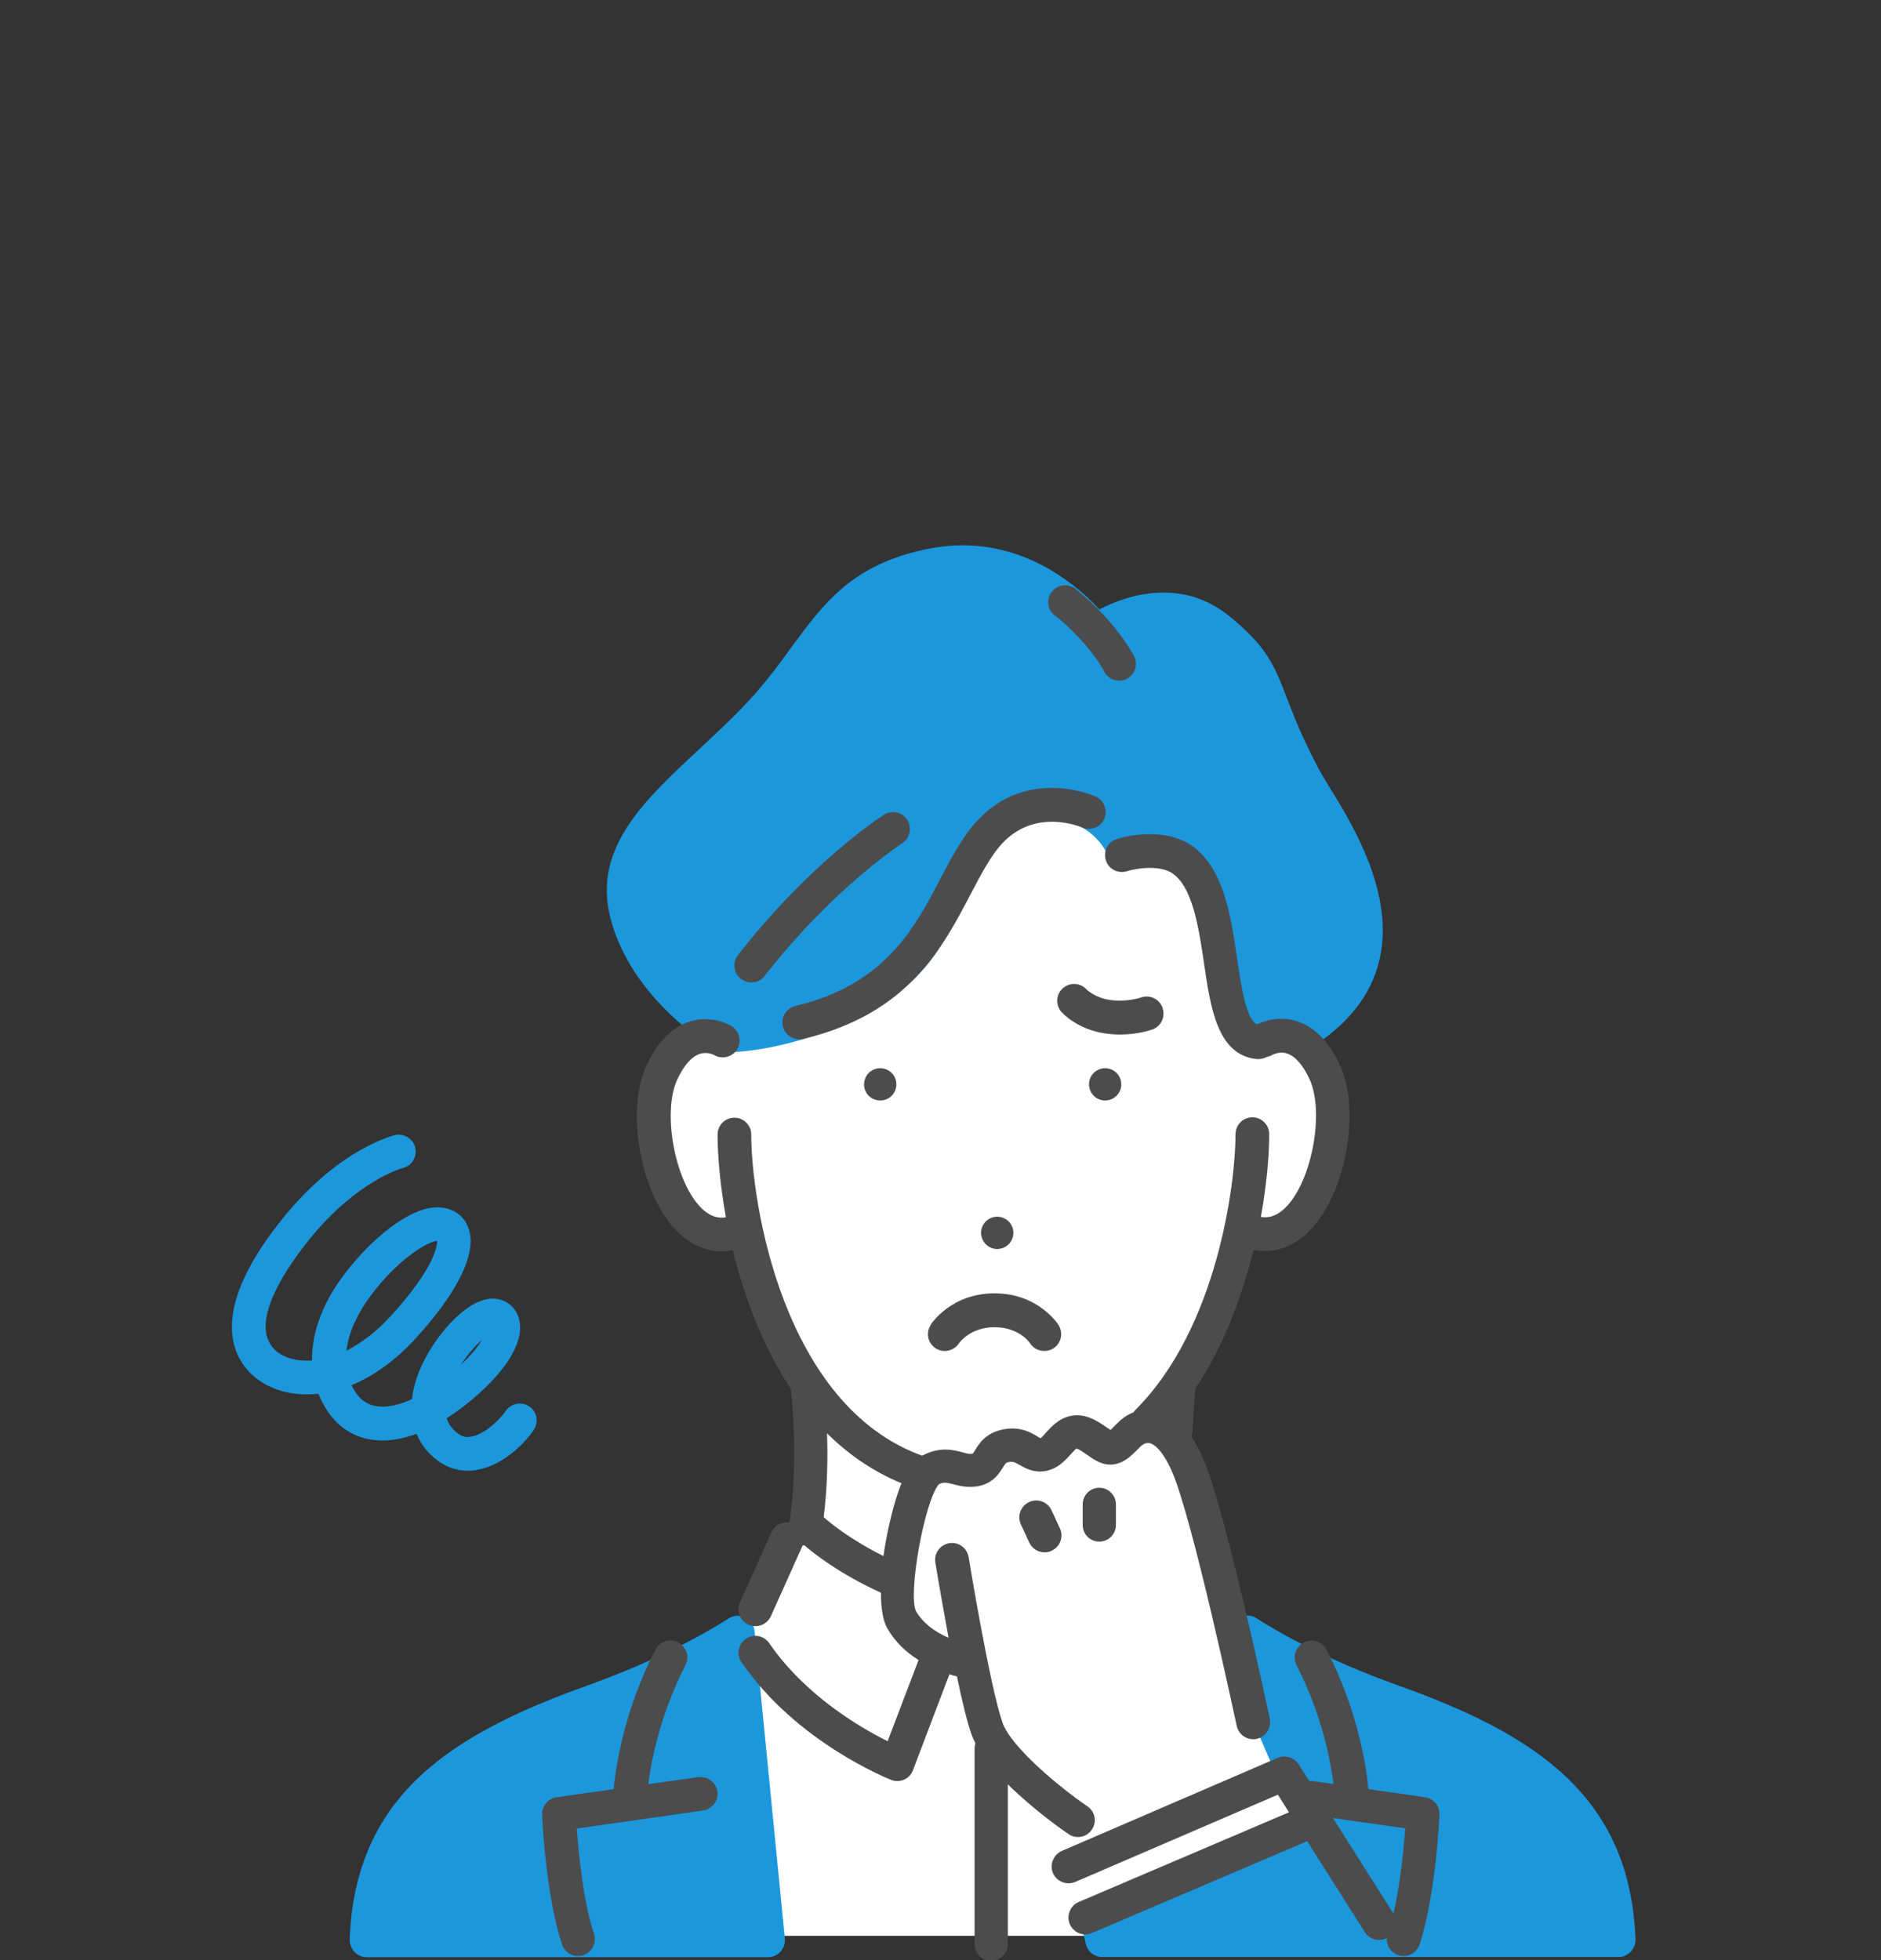 <?xml version="1.0" encoding="UTF-8"?>
<svg id="data" xmlns="http://www.w3.org/2000/svg" width="95" height="99" viewBox="0 0 95 99">
  <rect x="0" y="0" width="95" height="99" fill="#333333" stroke="none"/>
  <rect width="95" height="99" fill="none"/>
  <g>
    <path d="m63.51,82.75l5.47,15.02h-30.35l-1.37-15.34c4.46-4.63,3.67-12.37,3.67-12.37-2.3-2.94-3.24-7.77-3.24-7.77,0,0-4.26.65-4.7-4.46-.44-5.11,2.91-5.56,2.91-5.56,0,0,8.35-3.05,11.78-7.57,3.42-4.52,5.86-4.94,9.44-4.22,3.58.72,5.9,10.79,5.9,10.79.93.27,5.43,2.3,3.99,7.16-1.44,4.86-4.44,3.83-4.44,3.83-.58,3.93-3.07,7.69-3.07,7.69,0,0-.18,1.21-.21,2.92,0,0,1.81,2.99,2.97,9.57l1.24.31Z" fill="#fff"/>
    <g>
      <path d="m24.34,67.67c-.33.29-.72.73-1.07,1.27.55-.52.88-.95,1.07-1.27Z" fill="none"/>
      <path d="m19.74,66.45c2.16-2.38,2.33-3.49,2.33-3.78-.49.04-2,.92-3.42,2.85-.68.92-1.07,1.84-1.16,2.69.78-.39,1.55-.99,2.25-1.76Z" fill="none"/>
      <path d="m70.66,85.14c-3.69-1.32-6.1-2.7-7.2-3.41-.25-.16-.55-.18-.82-.05-.26.12-.45.37-.48.66l-.17,1.27c-.02.15,0,.31.06.45l3.21,7.45-10.16,4.85c-.36.17-.55.58-.46.97l.2.85c.09.38.43.66.83.66h26.08c.23,0,.45-.1.61-.27.16-.17.25-.4.24-.63-.27-7.17-4.97-10.31-11.94-12.8Z" fill="#1c97dc"/>
      <path d="m38.11,82.37c-.03-.29-.21-.55-.48-.68-.27-.13-.58-.11-.83.05-1.11.71-3.51,2.09-7.2,3.41-6.97,2.5-11.67,5.63-11.94,12.8,0,.23.08.46.24.63.16.17.38.27.61.27h20.28c.24,0,.47-.11.63-.28.16-.18.24-.42.22-.66l-1.53-15.53Z" fill="#1c97dc"/>
      <path d="m55.86,43.01c.15.32.48.51.83.49,3.47-.26,4.03,2.49,4.4,6.13.35,3.51,2.03,3.81,2.36,3.83.02,0,.04,0,.06,0,.25,0,.48-.11.65-.3.16-.19.33-.27.54-.27.26,0,.48.12.48.12h0c.27.17.62.17.89,0,6.69-4.14,2.77-10.51,1.09-13.23-.24-.39-.44-.72-.57-.97-.85-1.61-1.27-2.71-1.61-3.59-.61-1.59-.98-2.56-2.93-4.13-.96-.77-2.06-1.16-3.29-1.16-1.35,0-2.54.48-3.24.85-.99-1.08-3.41-3.24-6.91-3.24-.56,0-1.13.06-1.7.17-3.85.77-5.28,2.72-6.93,4.97-.68.93-1.39,1.9-2.35,2.91-.74.78-1.54,1.52-2.31,2.24-2.75,2.56-5.36,4.97-4.51,8.45,1.01,4.18,5.19,6.65,5.37,6.75.13.08.29.11.43.12,2.91-.02,8.29-1.59,10.58-4.9.72-1.04,1.2-2.12,1.62-3.07.84-1.88,1.44-3.23,3.31-3.66.34-.08.67-.12.98-.12,1.94,0,2.73,1.55,2.76,1.61Z" fill="#1c97dc"/>
      <path d="m21.04,72.42c.22.54.59,1.01,1.11,1.38.44.32.95.48,1.48.48.15,0,.3-.01.45-.04,1.23-.21,2.32-1.21,2.87-2.01.27-.39.18-.92-.21-1.19-.38-.27-.92-.18-1.19.21-.4.57-1.13,1.2-1.76,1.31-.25.04-.45,0-.65-.15-.3-.22-.49-.49-.58-.78.33-.21.66-.44.99-.71,1.88-1.49,2.87-3,2.7-4.13-.08-.52-.39-.93-.86-1.11-1.37-.55-3.08,1.41-3.83,2.77-.43.77-.68,1.52-.75,2.21-.67.31-1.28.44-1.79.36-.44-.07-.78-.29-1.04-.67-.09-.13-.16-.26-.23-.39,1.14-.47,2.24-1.27,3.24-2.36,1.93-2.12,2.88-3.89,2.77-5.12-.05-.5-.27-.92-.63-1.18-.25-.19-.69-.39-1.35-.3-1.5.22-3.35,1.93-4.51,3.52-1.02,1.39-1.53,2.85-1.51,4.2-.05,0-.1,0-.16,0-.71.02-1.33-.17-1.72-.55-1.44-1.39.83-4.47,1.88-5.74,2.34-2.82,4.54-3.43,4.59-3.44.45-.11.73-.57.62-1.03-.11-.46-.57-.74-1.03-.63-.11.03-2.76.69-5.5,4.01-3.9,4.72-2.77,7.07-1.75,8.05.73.7,1.79,1.07,2.96,1.03.14,0,.28-.02.43-.03.13.32.29.62.49.92.53.78,1.29,1.26,2.19,1.4.7.11,1.46,0,2.27-.29Zm3.3-4.75c-.19.32-.52.75-1.07,1.27.35-.54.74-.98,1.07-1.27Zm-5.68-2.15c1.42-1.93,2.93-2.81,3.42-2.85,0,.29-.17,1.41-2.33,3.78-.7.77-1.47,1.37-2.25,1.76.1-.85.49-1.77,1.16-2.69Z" fill="#1c97dc"/>
    </g>
    <g>
      <path d="m45.53,74.91c-1.46-.6-2.7-1.47-3.76-2.52.04,1.22.02,2.74-.17,4.23.25.23,1.25,1.09,3.02,1.97.15-1.02.37-1.97.52-2.51.13-.47.26-.85.39-1.17Z" fill="none"/>
      <path d="m70.38,96.66c.35-1.54.52-3.32.59-4.3l-3.65-.52,3.06,4.83Z" fill="none"/>
      <path d="m55.69,53.96c-.45.07-.75.49-.68.93.07.45.49.75.93.68.45-.07.75-.49.68-.93-.07-.45-.49-.75-.93-.68Z" fill="#4c4c4c"/>
      <path d="m50.49,63.07c.45-.07.75-.49.68-.93-.07-.45-.49-.75-.93-.68-.45.07-.75.49-.68.93.07.45.49.75.93.68Z" fill="#4c4c4c"/>
      <path d="m43.65,54.64c-.07.45.23.86.68.93.45.07.86-.23.93-.68.07-.45-.23-.86-.68-.93-.44-.07-.86.23-.93.68Z" fill="#4c4c4c"/>
      <path d="m37.43,49.44c.16.12.34.18.52.18.25,0,.51-.11.67-.33,3.43-4.41,6.89-6.66,6.94-6.7.4-.25.51-.78.26-1.18-.25-.4-.78-.51-1.18-.26-.15.1-3.74,2.42-7.37,7.09-.29.37-.22.91.15,1.2Z" fill="#4c4c4c"/>
      <path d="m40.17,50.81c-.46.11-.74.57-.63,1.03.09.39.44.65.83.65.07,0,.13,0,.2-.02,5.3-1.26,7.04-4.61,8.44-7.29.58-1.1,1.07-2.05,1.72-2.7,1.66-1.64,3.82-.73,3.92-.69.43.19.93,0,1.12-.43.19-.43,0-.93-.43-1.13-.13-.06-3.31-1.44-5.81,1.04-.84.83-1.42,1.94-2.04,3.12-1.31,2.5-2.79,5.34-7.33,6.42Z" fill="#4c4c4c"/>
      <path d="m53.27,31.07c1.75,1.41,2.49,2.82,2.49,2.84.15.3.45.47.76.47.13,0,.26-.03.38-.09.42-.21.59-.72.38-1.14-.04-.07-.89-1.74-2.95-3.4-.37-.3-.9-.24-1.2.13-.3.37-.24.9.13,1.2Z" fill="#4c4c4c"/>
      <path d="m35.27,89.75l-2.53.36c.15-1.18.6-3.52,1.88-6.01.22-.42.05-.93-.37-1.15-.42-.22-.93-.05-1.15.37-1.59,3.08-2,5.93-2.11,7.04l-2.88.41c-.43.06-.75.44-.73.88,0,.16.17,3.99,1,6.55.12.36.45.59.81.59.09,0,.18-.01.26-.04.45-.15.69-.63.55-1.07-.55-1.69-.78-4.11-.87-5.33l6.38-.91c.47-.07.79-.5.72-.96-.07-.47-.49-.79-.96-.72Z" fill="#4c4c4c"/>
      <path d="m71.99,90.77l-2.88-.41c-.1-1.11-.52-3.95-2.11-7.04-.22-.42-.73-.58-1.15-.37-.42.22-.58.73-.37,1.15,1.28,2.48,1.72,4.83,1.87,6l-1.01-.14c-.07-.01-.14-.01-.21,0l-.54-.85c-.22-.35-.67-.49-1.06-.33l-10.9,4.7c-.43.19-.63.69-.45,1.12.19.43.69.63,1.12.45l10.24-4.41.56.89-10.62,4.53c-.43.18-.63.69-.45,1.12.14.32.45.52.78.52.11,0,.22-.02.33-.07l10.88-4.64,2.91,4.59c.16.26.44.4.72.4.13,0,.27-.03.39-.1-.03.38.21.75.59.87.09.03.18.04.26.04.36,0,.69-.23.81-.59.83-2.56.99-6.39,1-6.55.02-.44-.3-.82-.73-.88Zm-1.61,5.88l-3.06-4.83,3.65.52c-.07.99-.24,2.77-.59,4.3Z" fill="#4c4c4c"/>
      <path d="m47,66.93c-.25.39-.14.91.25,1.16.39.26.91.15,1.18-.24.02-.03.57-.82,1.8-.82s1.78.78,1.79.81c.16.25.44.39.72.39.16,0,.32-.04.46-.13.4-.25.51-.78.26-1.18-.04-.07-1.04-1.6-3.23-1.6s-3.19,1.53-3.23,1.59Z" fill="#4c4c4c"/>
      <path d="m58.71,50.89c-.16-.44-.64-.67-1.09-.51,0,0-.72.25-1.58.12-.76-.12-1.15-.52-1.16-.52-.31-.35-.85-.38-1.2-.07-.35.31-.38.85-.07,1.2.08.09.81.87,2.18,1.08.27.04.53.06.78.06.9,0,1.55-.23,1.64-.26.44-.16.66-.65.5-1.09Z" fill="#4c4c4c"/>
      <path d="m53.96,92.63c.15.1.31.15.48.15.27,0,.54-.13.7-.37.27-.39.17-.92-.22-1.18-1.43-.98-3.86-3-4.29-4.23-.65-1.88-1.7-8.3-1.71-8.36-.08-.46-.51-.78-.98-.7-.46.08-.78.51-.7.98.02.14.31,1.87.67,3.8-.76-.33-1.31-.78-1.64-1.33-.44-.83.43-5.62,1.15-6.43.25-.12.39-.08.72,0,.33.09.74.19,1.26.1.75-.14,1.06-.64,1.25-.94.14-.23.16-.25.3-.28.2-.04.28,0,.53.14.28.16.7.41,1.29.32.63-.1,1.01-.53,1.3-.84.09-.1.23-.26.3-.3.13.03.39.22.54.32.3.21.62.43,1,.48.72.09,1.21-.42,1.54-.75.1-.1.19-.2.26-.24.04-.03.19-.13.37-.08.13.03.57.23,1.09,1.38,1.06,2.37,3.26,12.79,3.29,12.89.08.4.44.68.83.68.06,0,.12,0,.18-.02.46-.1.75-.55.66-1.01-.09-.44-2.27-10.7-3.4-13.23-.18-.4-.37-.74-.57-1.04.04-.09.07-.2.07-.31.04-1.11.13-1.92.15-2.11,1.44-2.17,2.36-4.68,2.93-7,.2.04.39.06.58.06.84,0,1.64-.37,2.32-1.1,1.79-1.9,2.51-6.01,1.46-8.29-.55-1.19-1.29-1.94-2.2-2.22-.93-.29-1.7.03-1.99.17-.56-.29-.8-1.97-1-3.33-.29-1.98-.62-4.22-1.96-5.44-1.54-1.41-4.02-.63-4.12-.59-.45.14-.69.62-.55,1.07.14.45.62.69,1.07.55.46-.14,1.78-.38,2.46.23.89.81,1.18,2.74,1.43,4.43.33,2.27.68,4.62,2.66,4.83.03,0,.06,0,.09,0,.15,0,.29-.04.42-.11.1-.02.2-.05.29-.11.01,0,.35-.19.74-.06.41.14.8.58,1.13,1.3.75,1.63.14,5.04-1.15,6.41-.51.54-.96.6-1.31.54.3-1.66.42-3.13.42-4.18,0-.47-.38-.85-.85-.85s-.85.38-.85.85c0,2.47-.91,9.78-5.04,13.91-.04.04-.08.09-.11.14-.23.09-.41.2-.51.28-.18.13-.33.29-.47.43-.05.05-.12.12-.18.18-.06-.04-.12-.08-.17-.11-.46-.32-1.08-.75-1.84-.6-.6.12-.97.54-1.25.84-.09.1-.22.25-.28.29-.04-.02-.12-.06-.17-.1-.33-.2-.89-.52-1.75-.34-.86.18-1.19.72-1.39,1.05-.04.06-.09.15-.12.17-.13.03-.27,0-.51-.07-.45-.12-1.13-.3-2,.15-.01,0-.03.01-.04.02-7.04-2.55-8.63-12.81-8.63-16.22,0-.47-.38-.85-.85-.85s-.85.38-.85.85c0,1.02.12,2.5.42,4.18-.35.06-.8,0-1.31-.54-1.29-1.37-1.9-4.78-1.15-6.41.33-.71.72-1.16,1.13-1.3.38-.13.71.04.74.06.4.23.92.1,1.16-.3.24-.4.11-.93-.29-1.17-.1-.06-.99-.57-2.09-.23-.91.28-1.65,1.03-2.2,2.22-1.05,2.28-.33,6.39,1.46,8.29.68.72,1.48,1.1,2.32,1.1.19,0,.39-.02.58-.06.56,2.31,1.49,4.83,2.93,7.01.05.42.39,3.77-.07,6.75-.37-.06-.75.13-.91.49l-1.59,3.54c-.19.43,0,.93.43,1.13.11.05.23.07.35.07.33,0,.64-.19.78-.5l1.59-3.54s.01-.03.02-.04c0,0,0,0,.01,0,.03,0,.06,0,.08,0,.52.45,1.8,1.45,3.86,2.39,0,.74.09,1.41.34,1.83.37.63.89,1.15,1.56,1.57l-1.56,4.1c-1.35-.67-4.15-2.29-5.98-4.95-.27-.39-.8-.49-1.18-.22-.39.27-.49.8-.22,1.18,2.76,4.03,7.36,5.86,7.55,5.94.1.04.21.06.31.06.12,0,.24-.02.35-.07.21-.09.37-.26.45-.48l1.84-4.84c.12.04.25.08.38.11.25,1.19.5,2.27.73,2.91.05.15.12.31.2.46-.02.08-.04.17-.04.26v9.88c0,.47.37.85.84.85s.84-.38.84-.85v-8.06c1.31,1.29,2.83,2.36,3.1,2.53Zm-12.36-16.01c.19-1.5.21-3.01.17-4.23,1.06,1.05,2.3,1.92,3.76,2.52-.13.32-.26.7-.39,1.17-.15.54-.38,1.49-.52,2.51-1.76-.88-2.77-1.74-3.02-1.97Z" fill="#4c4c4c"/>
      <path d="m51.98,75.86c-.43.2-.62.7-.42,1.13l.42.91c.14.31.45.5.78.5.12,0,.24-.02.35-.08.43-.2.62-.7.42-1.13l-.42-.91c-.2-.43-.7-.62-1.13-.42Z" fill="#4c4c4c"/>
      <path d="m54.68,75.99v1.02c0,.47.37.85.84.85s.84-.38.84-.85v-1.02c0-.47-.37-.85-.84-.85s-.84.38-.84.85Z" fill="#4c4c4c"/>
    </g>
  </g>
</svg>